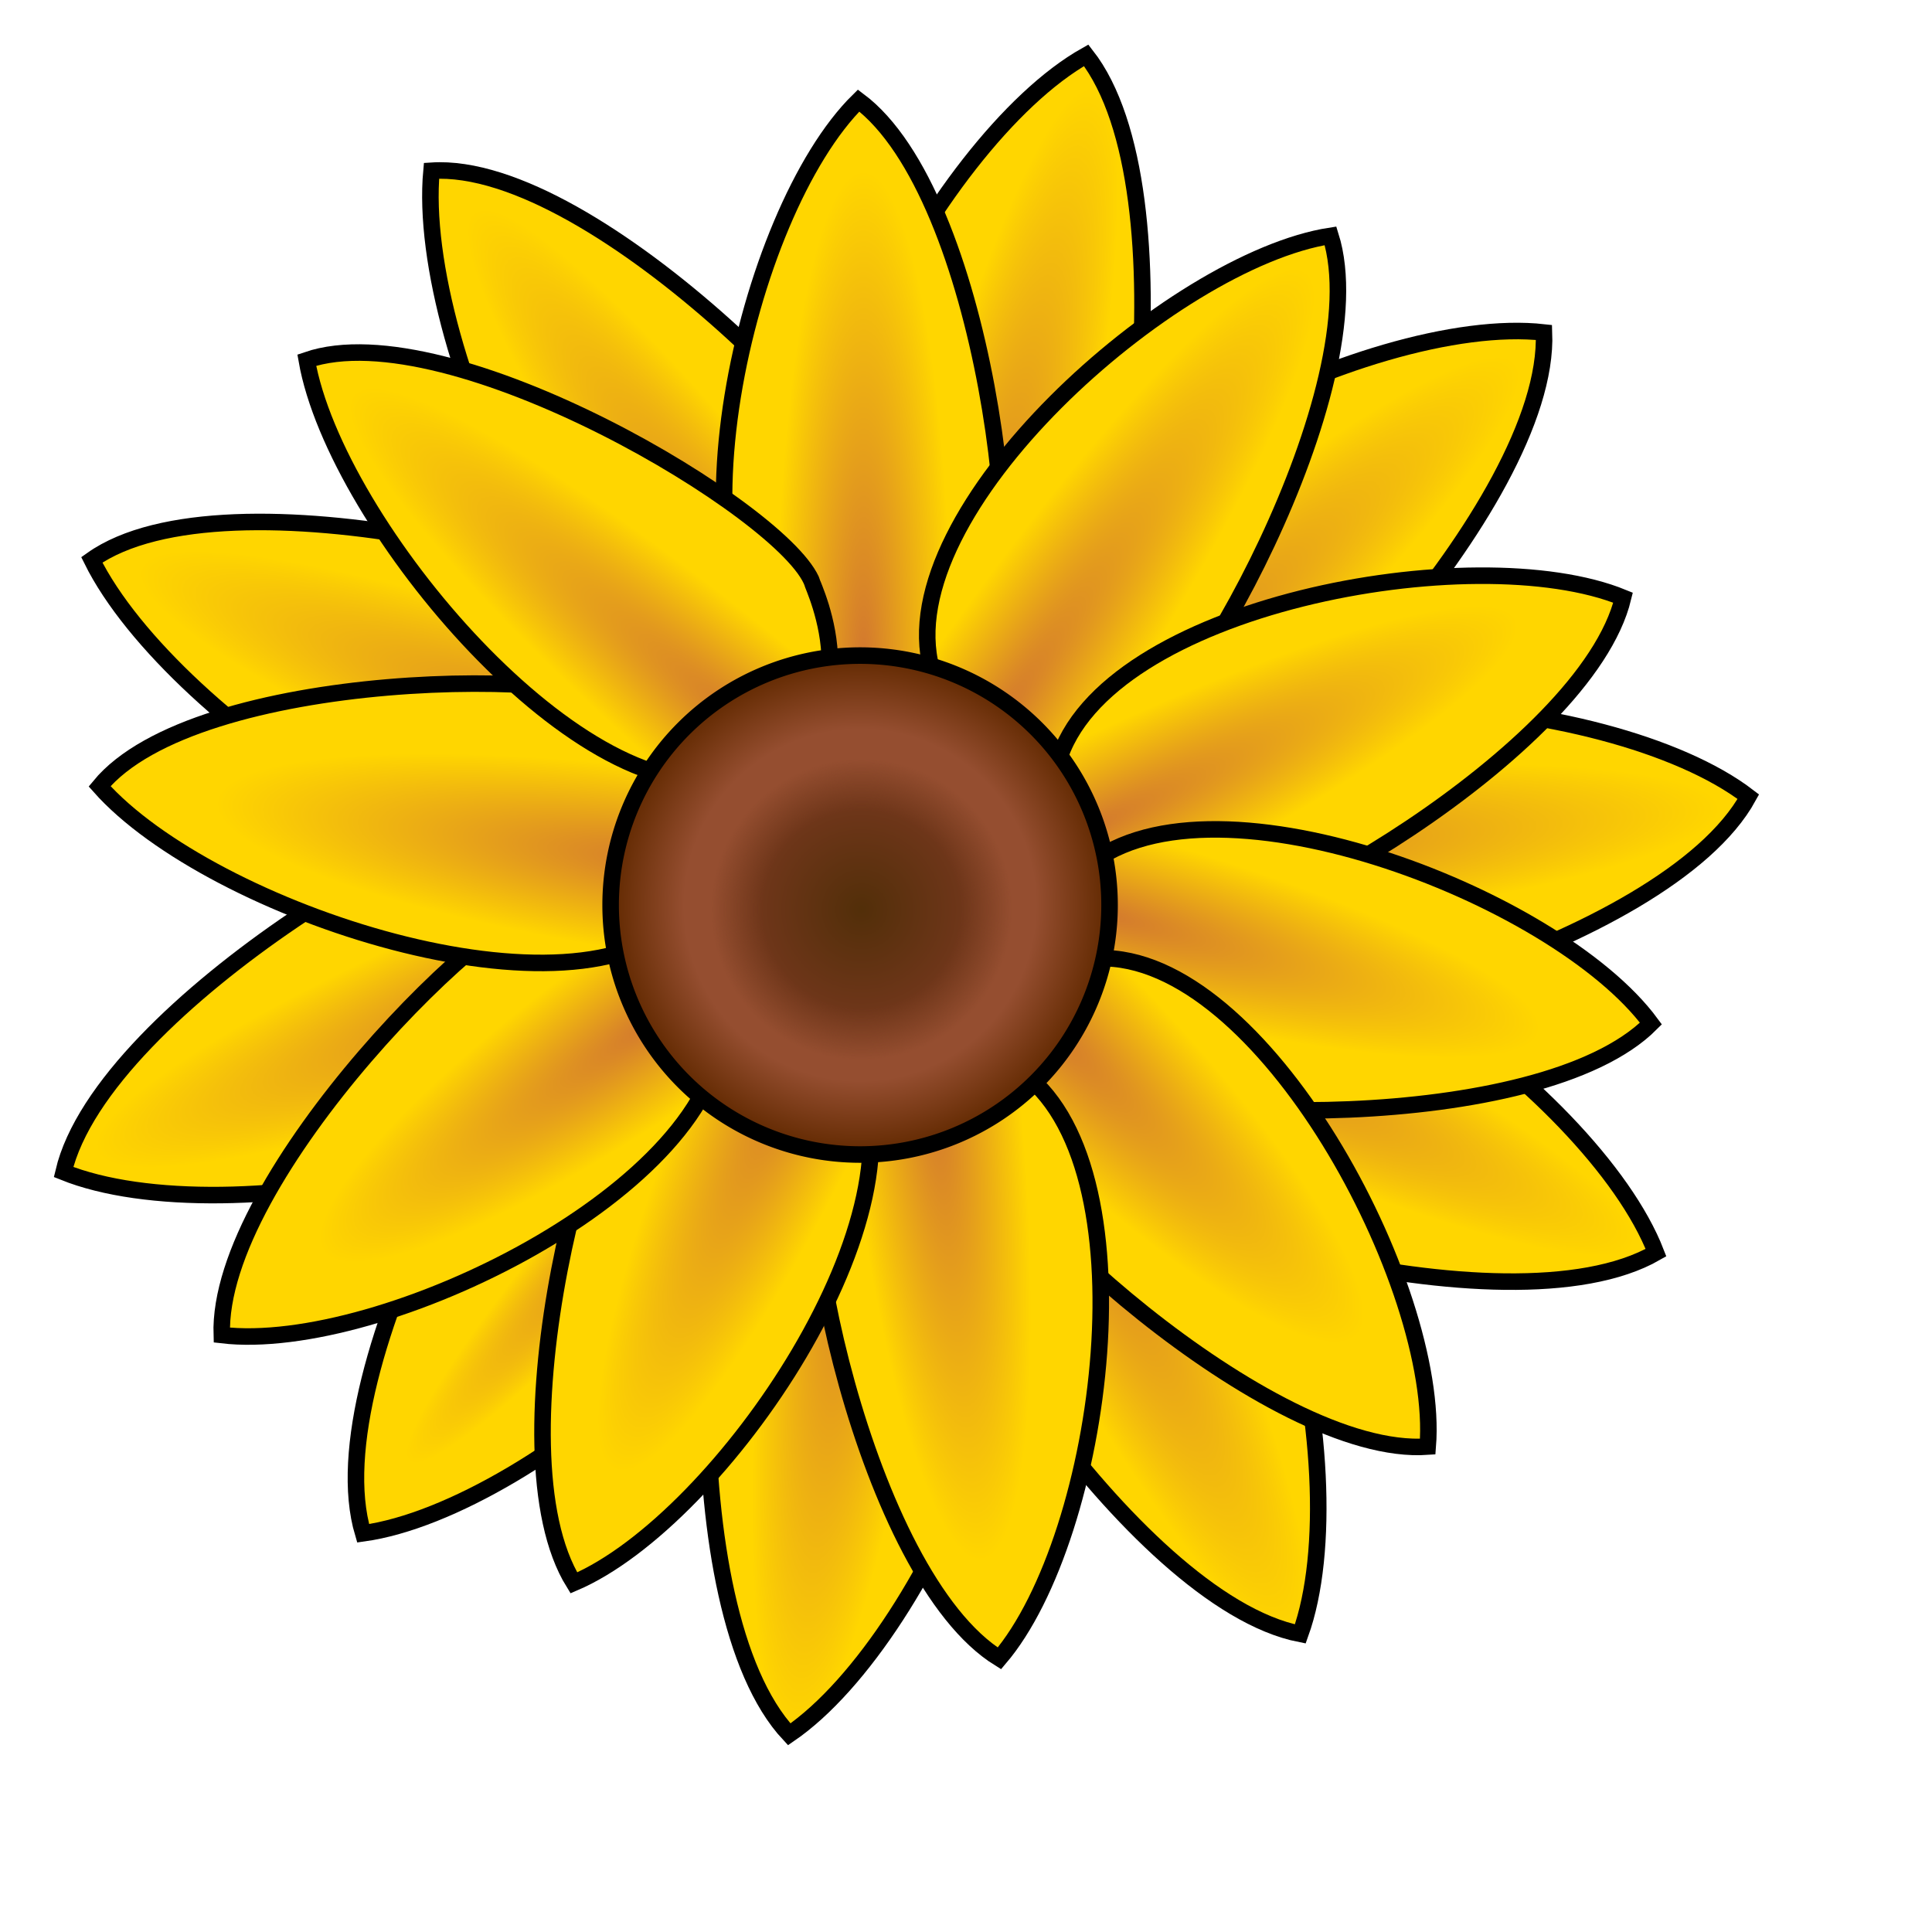 <?xml version="1.0" encoding="UTF-8" standalone="no"?>
<!-- Created with Inkscape (http://www.inkscape.org/) --><svg height="595.28pt" id="svg2" version="1.0" width="595.276pt" xmlns="http://www.w3.org/2000/svg" xmlns:svg="http://www.w3.org/2000/svg" xmlns:xlink="http://www.w3.org/1999/xlink">
  <defs id="defs4">
    <linearGradient id="linearGradient4827">
      <stop id="stop4829" offset="0" style="stop-color:#d2772f;stop-opacity:1"/>
      <stop id="stop4831" offset="1" style="stop-color:#ffd600;stop-opacity:1"/>
    </linearGradient>
    <linearGradient id="linearGradient3940">
      <stop id="stop3942" offset="0" style="stop-color:#954e30;stop-opacity:1"/>
      <stop id="stop3950" offset="0.705" style="stop-color:#954e30;stop-opacity:1"/>
      <stop id="stop3944" offset="1" style="stop-color:#612900;stop-opacity:1"/>
    </linearGradient>
    <linearGradient id="linearGradient3930">
      <stop id="stop3932" offset="0" style="stop-color:#432700;stop-opacity:1"/>
      <stop id="stop3938" offset="0.659" style="stop-color:#653014;stop-opacity:1"/>
      <stop id="stop3934" offset="1" style="stop-color:#653014;stop-opacity:0"/>
    </linearGradient>
    <radialGradient cx="341.054" cy="236.624" fx="341.054" fy="236.624" gradientTransform="matrix(0.622,-6.074965e-9,3.433949e-8,3.518,128.805,-541.019)" gradientUnits="userSpaceOnUse" id="radialGradient4833" r="68.087" xlink:href="#linearGradient4827"/>
    <radialGradient cx="401.054" cy="246.37" fx="401.054" fy="246.37" gradientTransform="matrix(0.541,0.371,-2.266,3.31,742.306,-638.446)" gradientUnits="userSpaceOnUse" id="radialGradient5717" r="68.087" xlink:href="#linearGradient4827"/>
    <radialGradient cx="442.483" cy="260.177" fx="442.483" fy="260.177" gradientTransform="matrix(0.266,0.542,-3.153,1.549,1144.937,-268.59)" gradientUnits="userSpaceOnUse" id="radialGradient5721" r="68.087" xlink:href="#linearGradient4827"/>
    <radialGradient cx="451.054" cy="270.33" fx="451.054" fy="270.33" gradientTransform="matrix(-0.159,0.585,-3.191,-0.866,1385.207,380.276)" gradientUnits="userSpaceOnUse" id="radialGradient5725" r="68.087" xlink:href="#linearGradient4827"/>
    <radialGradient cx="423.911" cy="284.543" fx="423.911" fy="284.543" gradientTransform="matrix(-0.483,0.483,-2.291,-2.291,1280.585,907.074)" gradientUnits="userSpaceOnUse" id="radialGradient5729" r="68.087" xlink:href="#linearGradient4827"/>
    <radialGradient cx="373.911" cy="293.884" fx="373.911" fy="293.884" gradientTransform="matrix(-0.611,6.320834e-2,-0.352,-3.404,705.96,1469.63)" gradientUnits="userSpaceOnUse" id="radialGradient5733" r="68.087" xlink:href="#linearGradient4827"/>
    <radialGradient cx="316.768" cy="286.168" fx="316.768" fy="286.168" gradientTransform="matrix(-0.591,-0.265,1.419,-3.156,97.939,1453.022)" gradientUnits="userSpaceOnUse" id="radialGradient5737" r="68.087" xlink:href="#linearGradient4827"/>
    <radialGradient cx="243.911" cy="284.543" fx="243.911" fy="284.543" gradientTransform="matrix(-0.362,-0.517,2.416,-1.694,-355.177,1067.925)" gradientUnits="userSpaceOnUse" id="radialGradient5741" r="68.087" xlink:href="#linearGradient4827"/>
    <radialGradient cx="256.768" cy="264.238" fx="256.768" fy="264.238" gradientTransform="matrix(8.9387e-2,-0.653,3.365,0.461,-655.423,434.297)" gradientUnits="userSpaceOnUse" id="radialGradient5745" r="68.087" xlink:href="#linearGradient4827"/>
    <radialGradient cx="283.479" cy="250.856" fx="283.479" fy="250.856" gradientTransform="matrix(0.405,-0.48,3.002,2.537,-569.768,-167.678)" gradientUnits="userSpaceOnUse" id="radialGradient5749" r="68.087" xlink:href="#linearGradient4827"/>
    <radialGradient cx="339.286" cy="407.362" fx="339.286" fy="407.362" gradientUnits="userSpaceOnUse" id="radialGradient5829" r="120.714" xlink:href="#linearGradient3940"/>
    <radialGradient cx="345.714" cy="412.362" fx="345.714" fy="412.362" gradientUnits="userSpaceOnUse" id="radialGradient5831" r="48.571" xlink:href="#linearGradient3930"/>
    <radialGradient cx="343.864" cy="252.698" fx="343.864" fy="252.698" gradientTransform="matrix(0.504,-0.374,2.582,3.481,-497.769,-442.539)" gradientUnits="userSpaceOnUse" id="radialGradient7313" r="68.087" xlink:href="#linearGradient4827"/>
    <radialGradient cx="320.551" cy="264.667" fx="320.551" fy="264.667" gradientTransform="matrix(0.232,-0.617,4.016,1.51,-873.235,145.082)" gradientUnits="userSpaceOnUse" id="radialGradient7316" r="68.087" xlink:href="#linearGradient4827"/>
    <radialGradient cx="305.499" cy="284.315" fx="305.499" fy="284.315" gradientTransform="matrix(-0.229,-0.588,3.696,-1.442,-759.652,1018.079)" gradientUnits="userSpaceOnUse" id="radialGradient7319" r="68.087" xlink:href="#linearGradient4827"/>
    <radialGradient cx="433.624" cy="285.34" fx="433.624" fy="285.34" gradientTransform="matrix(-0.611,-7.127632e-2,0.487,-4.175,466.098,1747.742)" gradientUnits="userSpaceOnUse" id="radialGradient7325" r="68.087" xlink:href="#linearGradient4827"/>
    <radialGradient cx="468.265" cy="276.437" fx="468.265" fy="276.437" gradientTransform="matrix(-0.613,0.302,-1.892,-3.839,1231.108,1419.621)" gradientUnits="userSpaceOnUse" id="radialGradient7328" r="68.087" xlink:href="#linearGradient4827"/>
    <radialGradient cx="511.642" cy="265.074" fx="511.642" fy="265.074" gradientTransform="matrix(-0.261,0.547,-3.757,-1.79,1587.474,644.295)" gradientUnits="userSpaceOnUse" id="radialGradient7331" r="68.087" xlink:href="#linearGradient4827"/>
    <radialGradient cx="475.151" cy="257.953" fx="475.151" fy="257.953" gradientTransform="matrix(5.71923e-2,0.601,-4.37,0.416,1558.215,-4.438)" gradientUnits="userSpaceOnUse" id="radialGradient7334" r="68.087" xlink:href="#linearGradient4827"/>
    <radialGradient cx="457.127" cy="245.268" fx="457.127" fy="245.268" gradientTransform="matrix(0.436,0.49,-3.274,2.911,1037.486,-595.343)" gradientUnits="userSpaceOnUse" id="radialGradient7337" r="68.087" xlink:href="#linearGradient4827"/>
    <radialGradient cx="414.511" cy="237.436" fx="414.511" fy="237.436" gradientTransform="matrix(0.606,0.141,-0.965,4.147,364.682,-748.944)" gradientUnits="userSpaceOnUse" id="radialGradient7340" r="68.087" xlink:href="#linearGradient4827"/>
    <radialGradient cx="265.037" cy="527.492" fx="265.037" fy="527.492" gradientTransform="matrix(-1.267,1.415,-0.167,-0.149,688.674,219.498)" gradientUnits="userSpaceOnUse" id="radialGradient8215" r="113.706" xlink:href="#linearGradient4827"/>
    <radialGradient cx="414.511" cy="237.436" fx="414.511" fy="237.436" gradientTransform="matrix(0.606,0.141,-0.965,4.147,364.682,-748.944)" gradientUnits="userSpaceOnUse" id="radialGradient8263" r="68.087" xlink:href="#linearGradient4827"/>
    <radialGradient cx="457.127" cy="245.268" fx="457.127" fy="245.268" gradientTransform="matrix(0.436,0.49,-3.274,2.911,1037.486,-595.343)" gradientUnits="userSpaceOnUse" id="radialGradient8265" r="68.087" xlink:href="#linearGradient4827"/>
    <radialGradient cx="475.151" cy="257.953" fx="475.151" fy="257.953" gradientTransform="matrix(5.71923e-2,0.601,-4.37,0.416,1558.215,-4.438)" gradientUnits="userSpaceOnUse" id="radialGradient8267" r="68.087" xlink:href="#linearGradient4827"/>
    <radialGradient cx="511.642" cy="265.074" fx="511.642" fy="265.074" gradientTransform="matrix(-0.261,0.547,-3.757,-1.79,1587.474,644.295)" gradientUnits="userSpaceOnUse" id="radialGradient8269" r="68.087" xlink:href="#linearGradient4827"/>
    <radialGradient cx="468.265" cy="276.437" fx="468.265" fy="276.437" gradientTransform="matrix(-0.613,0.302,-1.892,-3.839,1231.108,1419.621)" gradientUnits="userSpaceOnUse" id="radialGradient8271" r="68.087" xlink:href="#linearGradient4827"/>
    <radialGradient cx="433.624" cy="285.34" fx="433.624" fy="285.34" gradientTransform="matrix(-0.611,-7.127632e-2,0.487,-4.175,466.098,1747.742)" gradientUnits="userSpaceOnUse" id="radialGradient8273" r="68.087" xlink:href="#linearGradient4827"/>
    <radialGradient cx="265.037" cy="527.492" fx="265.037" fy="527.492" gradientTransform="matrix(-1.267,1.415,-0.167,-0.149,688.674,219.498)" gradientUnits="userSpaceOnUse" id="radialGradient8275" r="113.706" xlink:href="#linearGradient4827"/>
    <radialGradient cx="305.499" cy="284.315" fx="305.499" fy="284.315" gradientTransform="matrix(-0.229,-0.588,3.696,-1.442,-759.652,1018.079)" gradientUnits="userSpaceOnUse" id="radialGradient8277" r="68.087" xlink:href="#linearGradient4827"/>
    <radialGradient cx="320.551" cy="264.667" fx="320.551" fy="264.667" gradientTransform="matrix(0.232,-0.617,4.016,1.51,-873.235,145.082)" gradientUnits="userSpaceOnUse" id="radialGradient8279" r="68.087" xlink:href="#linearGradient4827"/>
    <radialGradient cx="343.864" cy="252.698" fx="343.864" fy="252.698" gradientTransform="matrix(0.504,-0.374,2.582,3.481,-497.769,-442.539)" gradientUnits="userSpaceOnUse" id="radialGradient8281" r="68.087" xlink:href="#linearGradient4827"/>
    <radialGradient cx="341.054" cy="236.624" fx="341.054" fy="236.624" gradientTransform="matrix(0.622,-6.074965e-9,3.433949e-8,3.518,128.805,-541.019)" gradientUnits="userSpaceOnUse" id="radialGradient8283" r="68.087" xlink:href="#linearGradient4827"/>
    <radialGradient cx="401.054" cy="246.37" fx="401.054" fy="246.37" gradientTransform="matrix(0.541,0.371,-2.266,3.31,742.306,-638.446)" gradientUnits="userSpaceOnUse" id="radialGradient8285" r="68.087" xlink:href="#linearGradient4827"/>
    <radialGradient cx="442.483" cy="260.177" fx="442.483" fy="260.177" gradientTransform="matrix(0.266,0.542,-3.153,1.549,1144.937,-268.59)" gradientUnits="userSpaceOnUse" id="radialGradient8287" r="68.087" xlink:href="#linearGradient4827"/>
    <radialGradient cx="451.054" cy="270.33" fx="451.054" fy="270.33" gradientTransform="matrix(-0.159,0.585,-3.191,-0.866,1385.207,380.276)" gradientUnits="userSpaceOnUse" id="radialGradient8289" r="68.087" xlink:href="#linearGradient4827"/>
    <radialGradient cx="423.911" cy="284.543" fx="423.911" fy="284.543" gradientTransform="matrix(-0.483,0.483,-2.291,-2.291,1280.585,907.074)" gradientUnits="userSpaceOnUse" id="radialGradient8291" r="68.087" xlink:href="#linearGradient4827"/>
    <radialGradient cx="373.911" cy="293.884" fx="373.911" fy="293.884" gradientTransform="matrix(-0.611,6.320834e-2,-0.352,-3.404,705.96,1469.63)" gradientUnits="userSpaceOnUse" id="radialGradient8293" r="68.087" xlink:href="#linearGradient4827"/>
    <radialGradient cx="316.768" cy="286.168" fx="316.768" fy="286.168" gradientTransform="matrix(-0.591,-0.265,1.419,-3.156,97.939,1453.022)" gradientUnits="userSpaceOnUse" id="radialGradient8295" r="68.087" xlink:href="#linearGradient4827"/>
    <radialGradient cx="243.911" cy="284.543" fx="243.911" fy="284.543" gradientTransform="matrix(-0.362,-0.517,2.416,-1.694,-355.177,1067.925)" gradientUnits="userSpaceOnUse" id="radialGradient8297" r="68.087" xlink:href="#linearGradient4827"/>
    <radialGradient cx="256.768" cy="264.238" fx="256.768" fy="264.238" gradientTransform="matrix(8.9387e-2,-0.653,3.365,0.461,-655.423,434.297)" gradientUnits="userSpaceOnUse" id="radialGradient8299" r="68.087" xlink:href="#linearGradient4827"/>
    <radialGradient cx="283.479" cy="250.856" fx="283.479" fy="250.856" gradientTransform="matrix(0.405,-0.48,3.002,2.537,-569.768,-167.678)" gradientUnits="userSpaceOnUse" id="radialGradient8301" r="68.087" xlink:href="#linearGradient4827"/>
    <radialGradient cx="339.286" cy="407.362" fx="339.286" fy="407.362" gradientUnits="userSpaceOnUse" id="radialGradient8303" r="120.714" xlink:href="#linearGradient3940"/>
    <radialGradient cx="345.714" cy="412.362" fx="345.714" fy="412.362" gradientUnits="userSpaceOnUse" id="radialGradient8305" r="48.571" xlink:href="#linearGradient3930"/>
  </defs>
  <g id="layer1" style="display:inline"/>
  <g id="layer2" style="display:inline">
    <g id="g8238" transform="matrix(0.849,0,0,0.849,65.287,25.963)">
      <path d="M 439.311,292.166 C 468.513,267.824 499.897,61.606 448.696,-3.813 C 374.936,37.596 281.478,213.798 331.813,283.948 C 382.149,354.097 439.719,290.663 439.311,292.166 z " id="path5787" style="fill:url(#radialGradient8263);fill-opacity:1;fill-rule:evenodd;stroke:#000000;stroke-width:8;stroke-linecap:butt;stroke-linejoin:miter;stroke-miterlimit:4;stroke-dasharray:none;stroke-opacity:1;display:inline"/>
      <path d="M 489.692,365.034 C 527.614,362.337 673.553,213.299 670.214,130.293 C 586.158,120.812 407.372,209.227 407.246,295.566 C 407.12,381.906 490.902,364.053 489.692,365.034 z " id="path5789" style="fill:url(#radialGradient8265);fill-opacity:1;fill-rule:evenodd;stroke:#000000;stroke-width:8;stroke-linecap:butt;stroke-linejoin:miter;stroke-miterlimit:4;stroke-dasharray:none;stroke-opacity:1;display:inline"/>
      <path d="M 493.362,462.904 C 527.24,480.155 729.145,427.763 769.104,354.931 C 701.986,303.449 503.215,286.962 458.568,360.862 C 413.921,434.762 494.904,462.687 493.362,462.904 z " id="path5791" style="fill:url(#radialGradient8267);fill-opacity:1;fill-rule:evenodd;stroke:#000000;stroke-width:8;stroke-linecap:butt;stroke-linejoin:miter;stroke-miterlimit:4;stroke-dasharray:none;stroke-opacity:1;display:inline"/>
      <path d="M 432.755,524.302 C 452.711,556.661 652.396,616.965 724.414,575.556 C 693.88,496.67 532.708,379.175 456.131,419.056 C 379.554,458.937 434.185,524.919 432.755,524.302 z " id="path5793" style="fill:url(#radialGradient8269);fill-opacity:1;fill-rule:evenodd;stroke:#000000;stroke-width:8;stroke-linecap:butt;stroke-linejoin:miter;stroke-miterlimit:4;stroke-dasharray:none;stroke-opacity:1;display:inline"/>
      <path d="M 365.71,530.104 C 359.557,567.62 470.773,744.09 552.299,760.052 C 580.975,680.472 536.339,486.078 452.373,465.973 C 368.406,445.868 366.385,531.507 365.71,530.104 z " id="path5795" style="fill:url(#radialGradient8271);fill-opacity:1;fill-rule:evenodd;stroke:#000000;stroke-width:8;stroke-linecap:butt;stroke-linejoin:miter;stroke-miterlimit:4;stroke-dasharray:none;stroke-opacity:1;display:inline"/>
      <path d="M 288.377,512.98 C 261.422,539.79 248.252,747.966 304.995,808.641 C 374.838,760.92 452.476,577.198 396.18,511.735 C 339.885,446.273 288.102,514.513 288.377,512.98 z " id="path5797" style="fill:url(#radialGradient8273);fill-opacity:1;fill-rule:evenodd;stroke:#000000;stroke-width:8;stroke-linecap:butt;stroke-linejoin:miter;stroke-miterlimit:4;stroke-dasharray:none;stroke-opacity:1;display:inline"/>
      <path d="M 215.655,439.264 C 179.579,451.257 75.041,631.763 98.809,711.364 C 182.598,699.757 333.958,569.866 312.723,486.178 C 291.488,402.49 214.726,440.513 215.655,439.264 z " id="path5799" style="fill:url(#radialGradient8275);fill-opacity:1;fill-rule:evenodd;stroke:#000000;stroke-width:8;stroke-linecap:butt;stroke-linejoin:miter;stroke-miterlimit:4;stroke-dasharray:none;stroke-opacity:1;display:inline"/>
      <path d="M 190.607,358.657 C 153.346,351.11 -27.149,455.667 -46.141,536.54 C 32.315,568.165 228.239,530.81 251.461,447.652 C 274.683,364.494 189.179,359.279 190.607,358.657 z " id="path5801" style="fill:url(#radialGradient8277);fill-opacity:1;fill-rule:evenodd;stroke:#000000;stroke-width:8;stroke-linecap:butt;stroke-linejoin:miter;stroke-miterlimit:4;stroke-dasharray:none;stroke-opacity:1;display:inline"/>
      <path d="M 256.713,277.899 C 233.451,245.778 32.42,194.222 -32.476,240.313 C 6.655,319.547 177.205,431.647 246.708,386.886 C 316.212,342.126 255.252,277.34 256.713,277.899 z " id="path5803" style="fill:url(#radialGradient8279);fill-opacity:1;fill-rule:evenodd;stroke:#000000;stroke-width:8;stroke-linecap:butt;stroke-linejoin:miter;stroke-miterlimit:4;stroke-dasharray:none;stroke-opacity:1;display:inline"/>
      <path d="M 358.524,235.581 C 355.541,196.033 211.328,46.788 131.903,52.043 C 123.717,140.033 210.245,324.874 292.897,323.167 C 375.549,321.461 357.572,234.339 358.524,235.581 z " id="path5805" style="fill:url(#radialGradient8281);fill-opacity:1;fill-rule:evenodd;stroke:#000000;stroke-width:8;stroke-linecap:butt;stroke-linejoin:miter;stroke-miterlimit:4;stroke-dasharray:none;stroke-opacity:1;display:inline"/>
      <g id="g5773" style="stroke:#000000;stroke-width:8;stroke-miterlimit:4;stroke-dasharray:none;stroke-opacity:1;display:inline">
        <path d="M 401.429,282.362 C 421.429,253.791 399.629,63.681 338.571,18.076 C 283.228,72.471 242.857,250.934 304.286,300.934 C 365.714,350.934 401.429,280.934 401.429,282.362 z " id="path3952" style="fill:url(#radialGradient8283);fill-opacity:1;fill-rule:evenodd;stroke:#000000;stroke-width:8;stroke-linecap:butt;stroke-linejoin:miter;stroke-miterlimit:4;stroke-dasharray:none;stroke-opacity:1"/>
        <path d="M 463.552,334.758 C 496.475,323.252 589.84,156.22 566.925,83.537 C 490.231,95.356 353.211,216.616 373.859,293.083 C 394.507,369.549 464.387,333.599 463.552,334.758 z " id="path5715" style="fill:url(#radialGradient8285);fill-opacity:1;fill-rule:evenodd;stroke:#000000;stroke-width:8;stroke-linecap:butt;stroke-linejoin:miter;stroke-miterlimit:4;stroke-dasharray:none;stroke-opacity:1"/>
        <path d="M 490.333,420.52 C 524.473,427.647 690.621,332.718 708.485,258.632 C 636.686,229.193 456.752,262.39 434.994,338.548 C 413.237,414.707 491.646,419.957 490.333,420.52 z " id="path5719" style="fill:url(#radialGradient8287);fill-opacity:1;fill-rule:evenodd;stroke:#000000;stroke-width:8;stroke-linecap:butt;stroke-linejoin:miter;stroke-miterlimit:4;stroke-dasharray:none;stroke-opacity:1"/>
        <path d="M 451.441,489.448 C 476.888,513.297 668.168,518.671 721.969,464.696 C 675.97,402.2 505.034,336.934 446.83,390.653 C 388.626,444.372 452.855,489.65 451.441,489.448 z " id="path5723" style="fill:url(#radialGradient8289);fill-opacity:1;fill-rule:evenodd;stroke:#000000;stroke-width:8;stroke-linecap:butt;stroke-linejoin:miter;stroke-miterlimit:4;stroke-dasharray:none;stroke-opacity:1"/>
        <path d="M 393.481,510.705 C 397.054,545.397 537.944,674.884 613.956,669.413 C 620.209,592.066 533.952,430.702 454.783,433.092 C 375.614,435.483 394.415,511.785 393.481,510.705 z " id="path5727" style="fill:url(#radialGradient8291);fill-opacity:1;fill-rule:evenodd;stroke:#000000;stroke-width:8;stroke-linecap:butt;stroke-linejoin:miter;stroke-miterlimit:4;stroke-dasharray:none;stroke-opacity:1"/>
        <path d="M 320.9,514.139 C 303.484,544.355 341.879,731.819 406.702,771.891 C 457.059,712.85 481.618,531.535 416.039,487.117 C 350.461,442.699 321.026,515.562 320.9,514.139 z " id="path5731" style="fill:url(#radialGradient8293);fill-opacity:1;fill-rule:evenodd;stroke:#000000;stroke-width:8;stroke-linecap:butt;stroke-linejoin:miter;stroke-miterlimit:4;stroke-dasharray:none;stroke-opacity:1"/>
        <path d="M 238.796,466.364 C 209.742,485.656 160.596,670.592 200.777,735.348 C 272.165,704.926 374.931,553.54 336.01,484.558 C 297.089,415.575 238.274,467.693 238.796,466.364 z " id="path5735" style="fill:url(#radialGradient8295);fill-opacity:1;fill-rule:evenodd;stroke:#000000;stroke-width:8;stroke-linecap:butt;stroke-linejoin:miter;stroke-miterlimit:4;stroke-dasharray:none;stroke-opacity:1"/>
        <path d="M 197.24,401.026 C 162.438,403.303 27.787,539.266 30.419,615.429 C 107.479,624.562 271.947,544.384 272.511,465.18 C 273.075,385.977 196.125,401.92 197.24,401.026 z " id="path5739" style="fill:url(#radialGradient8297);fill-opacity:1;fill-rule:evenodd;stroke:#000000;stroke-width:8;stroke-linecap:butt;stroke-linejoin:miter;stroke-miterlimit:4;stroke-dasharray:none;stroke-opacity:1"/>
        <path d="M 236.346,313.636 C 208.028,290.792 17.66,293.487 -28.71,349.895 C 24.984,410.632 202.924,468.866 253.693,412.528 C 304.462,356.19 234.917,313.493 236.346,313.636 z " id="path5743" style="fill:url(#radialGradient8299);fill-opacity:1;fill-rule:evenodd;stroke:#000000;stroke-width:8;stroke-linecap:butt;stroke-linejoin:miter;stroke-miterlimit:4;stroke-dasharray:none;stroke-opacity:1"/>
        <path d="M 316.303,251.692 C 304.153,217.398 140.597,119.947 71.546,143.696 C 85.456,223.562 206.502,366.396 279.263,345.012 C 352.024,323.628 315.162,250.822 316.303,251.692 z " id="path5747" style="fill:url(#radialGradient8301);fill-opacity:1;fill-rule:evenodd;stroke:#000000;stroke-width:8;stroke-linecap:butt;stroke-linejoin:miter;stroke-miterlimit:4;stroke-dasharray:none;stroke-opacity:1"/>
      </g>
      <path d="M 460 407.362 A 120.714 120.714 0 1 1  218.571,407.362 A 120.714 120.714 0 1 1  460 407.362 z" id="path1307" style="fill:url(#radialGradient8303);fill-opacity:1;fill-rule:evenodd;stroke:#000000;stroke-width:8;stroke-linecap:round;stroke-miterlimit:4;stroke-dasharray:none;stroke-dashoffset:0;stroke-opacity:1"/>
      <path d="M 394.286 412.362 A 48.571 48.571 0 1 1  297.143,412.362 A 48.571 48.571 0 1 1  394.286 412.362 z" id="path2182" style="opacity:0.81;fill:url(#radialGradient8305);fill-opacity:1;fill-rule:evenodd;stroke:none;stroke-width:1.3;stroke-linecap:round;stroke-miterlimit:4;stroke-dasharray:none;stroke-dashoffset:0;stroke-opacity:1" transform="matrix(1.5,0,0,1.5,-178.571,-209.038)"/>
    </g>
  </g>
</svg>
